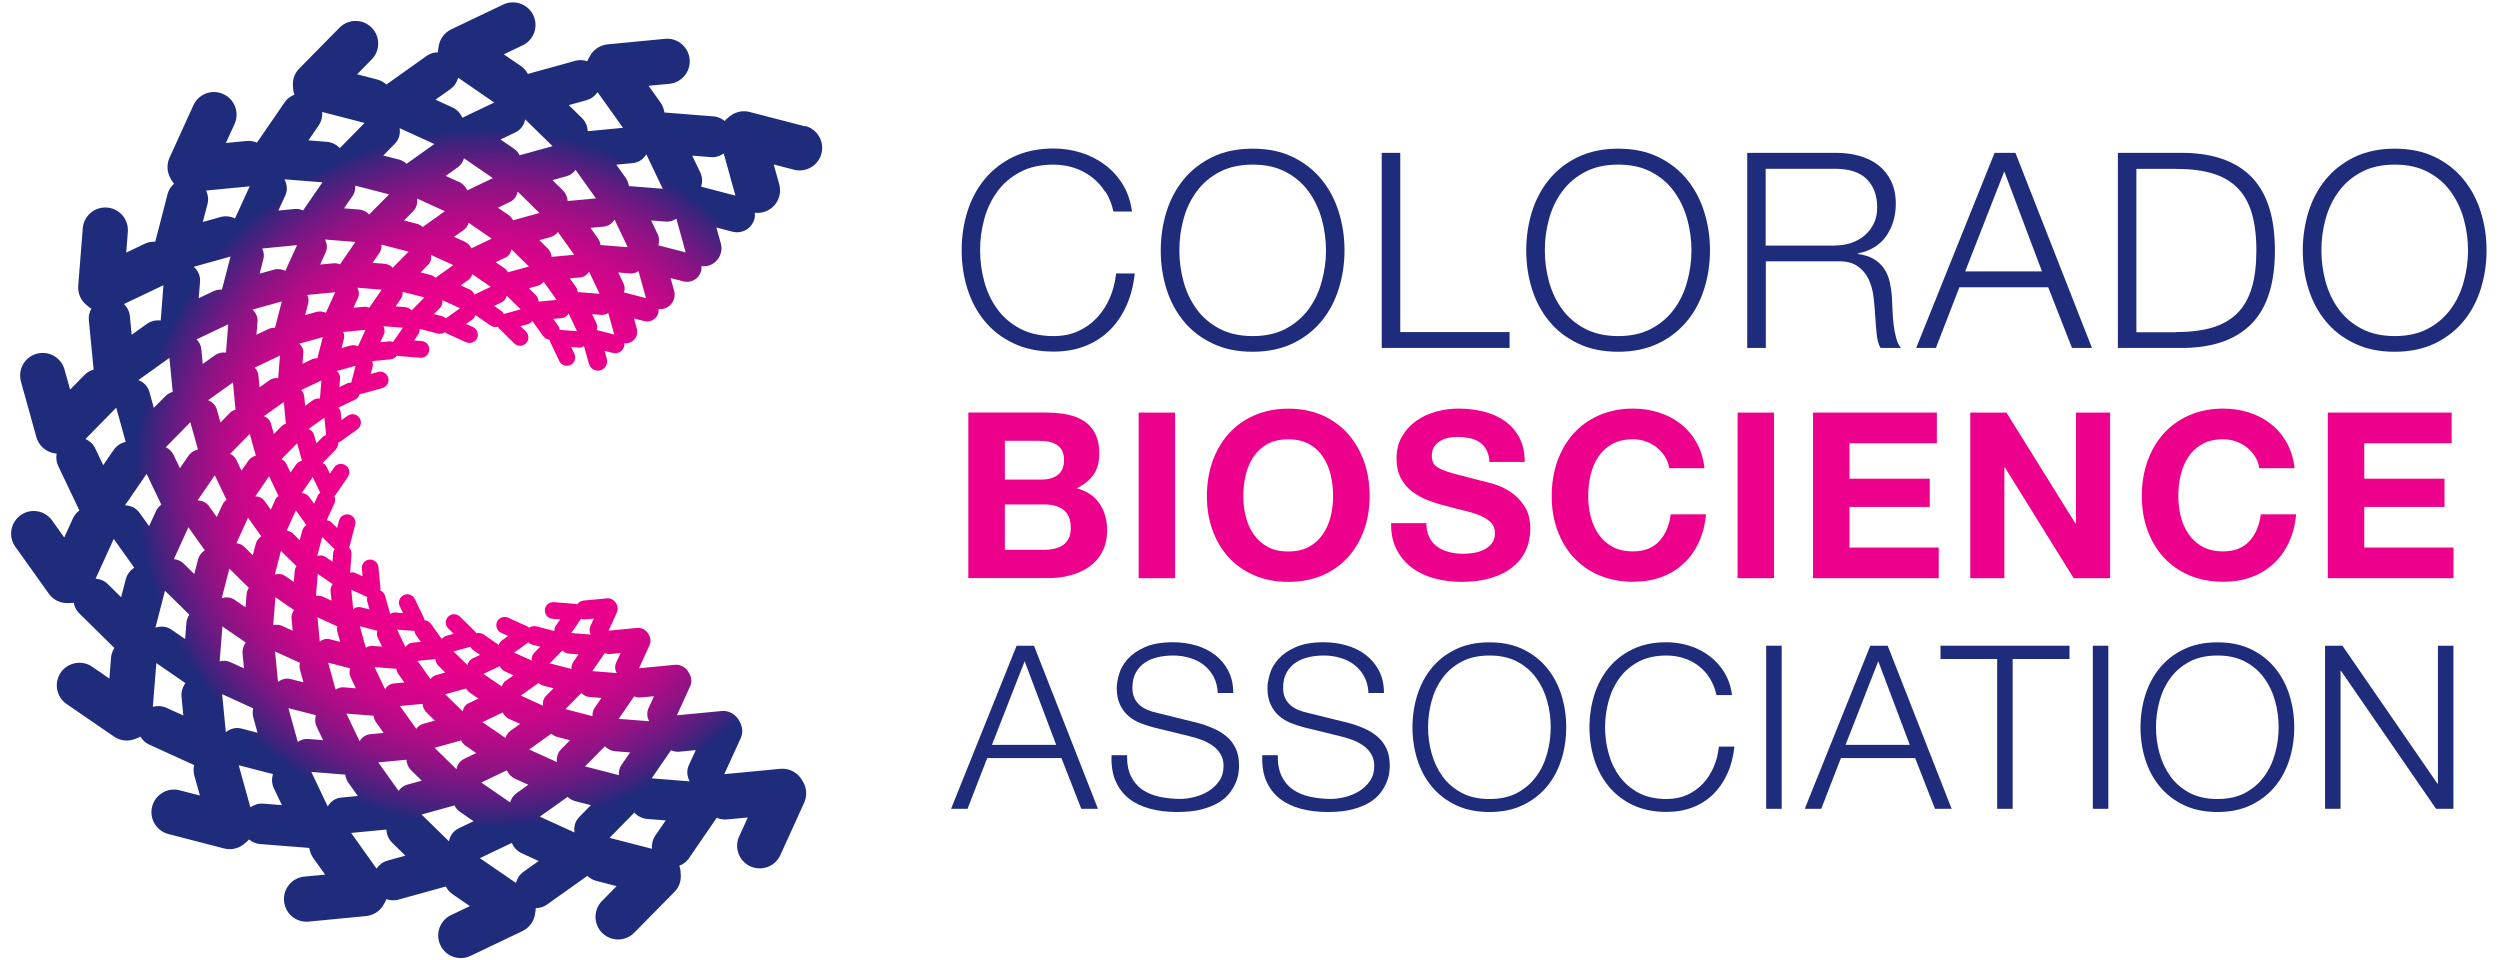 <?xml version="1.0" encoding="UTF-8"?>
<svg xmlns="http://www.w3.org/2000/svg" xmlns:xlink="http://www.w3.org/1999/xlink" id="Layer_1" data-name="Layer 1" viewBox="0 0 280.66 107.81">
  <defs>
    <style>
      .cls-1 {
        fill: url(#radial-gradient);
      }

      .cls-1, .cls-2, .cls-3 {
        stroke-width: 0px;
      }

      .cls-2 {
        fill: #1f2b7b;
      }

      .cls-3 {
        fill: #ec008c;
      }
    </style>
    <radialGradient id="radial-gradient" cx="54.48" cy="53.67" fx="54.48" fy="53.67" r="39.28" gradientUnits="userSpaceOnUse">
      <stop offset=".45" stop-color="#ec008c"></stop>
      <stop offset=".54" stop-color="#e8008b"></stop>
      <stop offset=".61" stop-color="#dd038a"></stop>
      <stop offset=".69" stop-color="#cb0689"></stop>
      <stop offset=".76" stop-color="#b10c87"></stop>
      <stop offset=".83" stop-color="#901384"></stop>
      <stop offset=".9" stop-color="#681b81"></stop>
      <stop offset=".97" stop-color="#39257d"></stop>
      <stop offset="1" stop-color="#1f2b7b"></stop>
    </radialGradient>
  </defs>
  <g>
    <path class="cls-2" d="M124.07,21.53c-.42-.66-.93-1.22-1.53-1.67s-1.27-.8-1.99-1.03c-.73-.23-1.49-.35-2.28-.35-1.45,0-2.7.28-3.74.83-1.04.55-1.9,1.28-2.56,2.19-.67.91-1.16,1.94-1.47,3.08-.32,1.15-.47,2.32-.47,3.53s.16,2.36.47,3.51c.32,1.16.81,2.19,1.47,3.09.66.91,1.52,1.64,2.56,2.19s2.29.83,3.74.83c1.02,0,1.94-.18,2.76-.55.82-.37,1.52-.87,2.12-1.51.59-.63,1.07-1.37,1.44-2.22.37-.85.6-1.77.71-2.75h2.09c-.14,1.35-.46,2.57-.95,3.65-.49,1.08-1.12,2-1.9,2.76-.78.76-1.69,1.34-2.75,1.75-1.05.41-2.22.61-3.51.61-1.72,0-3.23-.31-4.52-.94-1.3-.62-2.38-1.45-3.23-2.5-.86-1.04-1.5-2.25-1.93-3.62-.43-1.37-.64-2.81-.64-4.32s.21-2.96.64-4.33c.43-1.37,1.07-2.58,1.93-3.63.86-1.05,1.94-1.89,3.23-2.52,1.3-.62,2.81-.94,4.52-.94,1.04,0,2.06.15,3.05.46.99.3,1.89.76,2.7,1.36.81.6,1.48,1.34,2.02,2.22.54.88.88,1.9,1.03,3.04h-2.08c-.18-.84-.49-1.59-.9-2.25Z"></path>
    <path class="cls-2" d="M130.95,23.78c.43-1.37,1.07-2.58,1.93-3.63.86-1.05,1.94-1.89,3.23-2.52s2.81-.94,4.52-.94,3.22.31,4.51.94,2.36,1.46,3.22,2.52c.86,1.05,1.5,2.26,1.93,3.63.43,1.37.65,2.81.65,4.33s-.22,2.95-.65,4.32c-.43,1.37-1.07,2.58-1.93,3.62-.86,1.04-1.93,1.88-3.22,2.5-1.29.62-2.79.94-4.51.94s-3.23-.31-4.52-.94c-1.3-.62-2.38-1.45-3.23-2.5-.86-1.04-1.5-2.25-1.93-3.62-.43-1.37-.64-2.81-.64-4.32s.22-2.96.64-4.33ZM132.87,31.62c.32,1.16.81,2.19,1.47,3.09.66.91,1.52,1.64,2.56,2.19,1.04.55,2.29.83,3.74.83s2.69-.28,3.72-.83c1.03-.55,1.88-1.28,2.55-2.19.67-.91,1.16-1.94,1.47-3.09.32-1.16.48-2.33.48-3.51s-.16-2.38-.48-3.53c-.32-1.14-.81-2.17-1.47-3.08-.66-.91-1.51-1.64-2.55-2.19-1.03-.55-2.27-.83-3.72-.83s-2.7.28-3.74.83c-1.04.55-1.9,1.28-2.56,2.19-.67.91-1.16,1.94-1.47,3.08-.32,1.15-.47,2.32-.47,3.53s.16,2.36.47,3.51Z"></path>
    <path class="cls-2" d="M157.2,17.16v20.12h12.27v1.78h-14.35v-21.9h2.09Z"></path>
    <path class="cls-2" d="M171.98,23.78c.43-1.37,1.07-2.58,1.93-3.63.86-1.05,1.94-1.89,3.23-2.52,1.3-.62,2.81-.94,4.52-.94s3.22.31,4.51.94,2.36,1.46,3.22,2.52c.86,1.05,1.5,2.26,1.93,3.63.43,1.37.65,2.81.65,4.33s-.22,2.95-.65,4.32c-.43,1.37-1.07,2.58-1.93,3.62-.86,1.04-1.93,1.88-3.22,2.5-1.29.62-2.79.94-4.51.94s-3.23-.31-4.52-.94c-1.3-.62-2.38-1.45-3.23-2.5-.86-1.04-1.5-2.25-1.93-3.62-.43-1.37-.64-2.81-.64-4.32s.22-2.96.64-4.33ZM173.9,31.62c.32,1.16.81,2.19,1.47,3.09.66.91,1.52,1.64,2.56,2.19,1.04.55,2.29.83,3.74.83s2.69-.28,3.72-.83c1.03-.55,1.88-1.28,2.55-2.19.67-.91,1.16-1.94,1.47-3.09.32-1.16.48-2.33.48-3.51s-.16-2.38-.48-3.53c-.32-1.14-.81-2.17-1.47-3.08-.66-.91-1.51-1.64-2.55-2.19-1.03-.55-2.27-.83-3.72-.83s-2.7.28-3.74.83c-1.04.55-1.9,1.28-2.56,2.19-.67.91-1.16,1.94-1.47,3.08-.32,1.15-.47,2.32-.47,3.53s.16,2.36.47,3.51Z"></path>
    <path class="cls-2" d="M206.17,17.16c.9,0,1.75.11,2.56.34.81.22,1.51.56,2.12,1.03.6.46,1.08,1.05,1.44,1.78.36.72.54,1.58.54,2.56,0,1.39-.36,2.6-1.07,3.62-.71,1.02-1.78,1.68-3.19,1.96v.06c.72.1,1.31.29,1.78.57.47.27.85.63,1.15,1.06.3.43.51.92.64,1.49.13.56.22,1.17.26,1.82.02.37.04.82.06,1.35.02.53.06,1.07.12,1.61.06.54.16,1.05.29,1.53.13.48.31.86.54,1.12h-2.3c-.12-.21-.22-.46-.29-.75-.07-.3-.12-.6-.15-.92-.03-.32-.06-.63-.08-.94-.02-.3-.04-.57-.06-.8-.04-.77-.11-1.55-.2-2.31-.09-.77-.29-1.45-.58-2.05-.3-.6-.73-1.09-1.29-1.46s-1.33-.53-2.31-.49h-7.91v9.72h-2.09v-21.9h10.03ZM206.02,27.56c.64,0,1.24-.1,1.81-.29.57-.2,1.07-.47,1.5-.84.43-.37.77-.81,1.03-1.33.25-.52.38-1.12.38-1.8,0-1.35-.39-2.41-1.17-3.19s-1.96-1.16-3.56-1.16h-7.79v8.62h7.79Z"></path>
    <path class="cls-2" d="M226.26,17.16l8.59,21.9h-2.24l-2.67-6.81h-9.97l-2.64,6.81h-2.21l8.8-21.9h2.33ZM229.24,30.47l-4.23-11.23-4.39,11.23h8.62Z"></path>
    <path class="cls-2" d="M245.33,17.16c3.33.08,5.84,1.02,7.53,2.81,1.69,1.79,2.53,4.5,2.53,8.14s-.84,6.35-2.53,8.14c-1.69,1.79-4.2,2.73-7.53,2.81h-7.57v-21.9h7.57ZM244.29,37.28c1.57,0,2.93-.17,4.06-.5,1.14-.34,2.07-.88,2.81-1.61.74-.74,1.28-1.69,1.63-2.85.35-1.17.52-2.57.52-4.2s-.18-3.04-.52-4.2c-.35-1.17-.89-2.12-1.63-2.85-.74-.74-1.67-1.27-2.81-1.61-1.13-.34-2.49-.5-4.06-.5h-4.45v18.34h4.45Z"></path>
    <path class="cls-2" d="M259.16,23.78c.43-1.37,1.07-2.58,1.93-3.63.86-1.05,1.94-1.89,3.23-2.52,1.3-.62,2.81-.94,4.52-.94s3.22.31,4.51.94c1.29.62,2.36,1.46,3.22,2.52.86,1.05,1.5,2.26,1.93,3.63.43,1.37.65,2.81.65,4.33s-.22,2.95-.65,4.32c-.43,1.37-1.07,2.58-1.93,3.62-.86,1.04-1.93,1.88-3.22,2.5-1.29.62-2.79.94-4.51.94s-3.23-.31-4.52-.94c-1.3-.62-2.38-1.45-3.23-2.5-.86-1.04-1.5-2.25-1.93-3.62-.43-1.37-.64-2.81-.64-4.32s.22-2.96.64-4.33ZM261.08,31.62c.32,1.16.81,2.19,1.47,3.09.66.91,1.52,1.64,2.56,2.19,1.04.55,2.29.83,3.74.83s2.69-.28,3.72-.83c1.03-.55,1.88-1.28,2.55-2.19.67-.91,1.16-1.94,1.47-3.09.32-1.16.48-2.33.48-3.51s-.16-2.38-.48-3.53c-.32-1.14-.81-2.17-1.47-3.08-.66-.91-1.51-1.64-2.55-2.19-1.03-.55-2.27-.83-3.72-.83s-2.7.28-3.74.83c-1.04.55-1.9,1.28-2.56,2.19-.67.91-1.16,1.94-1.47,3.08-.32,1.15-.47,2.32-.47,3.53s.16,2.36.47,3.51Z"></path>
    <path class="cls-3" d="M117.47,46.32c.89,0,1.69.08,2.42.23.73.16,1.35.41,1.88.77.52.36.92.83,1.21,1.42.29.59.43,1.32.43,2.19,0,.94-.21,1.72-.64,2.34-.42.62-1.05,1.14-1.89,1.54,1.15.33,2,.9,2.56,1.73.56.82.85,1.82.85,2.98,0,.94-.18,1.75-.55,2.43-.36.69-.86,1.25-1.47,1.68-.62.43-1.32.75-2.11.96-.79.21-1.6.31-2.44.31h-9.01v-18.59h8.75ZM116.95,53.84c.73,0,1.33-.17,1.8-.52.47-.35.7-.91.7-1.69,0-.43-.08-.79-.23-1.07-.16-.28-.36-.49-.62-.65-.26-.16-.56-.27-.9-.33-.34-.06-.69-.09-1.06-.09h-3.83v4.35h4.14ZM117.19,61.73c.4,0,.78-.04,1.15-.12.36-.08.69-.21.96-.39.28-.18.5-.43.66-.74.17-.31.25-.71.25-1.2,0-.95-.27-1.63-.81-2.04-.54-.41-1.25-.61-2.14-.61h-4.45v5.1h4.37Z"></path>
    <path class="cls-3" d="M131.92,46.32v18.59h-4.09v-18.59h4.09Z"></path>
    <path class="cls-3" d="M136.11,51.83c.42-1.19,1.02-2.23,1.8-3.11.78-.88,1.74-1.58,2.88-2.08,1.14-.5,2.42-.76,3.84-.76s2.72.25,3.85.76c1.13.5,2.08,1.2,2.86,2.08.78.89,1.38,1.92,1.8,3.11.42,1.19.62,2.48.62,3.86s-.21,2.62-.62,3.79c-.42,1.17-1.02,2.19-1.8,3.06-.78.87-1.73,1.55-2.86,2.04-1.13.49-2.41.74-3.85.74s-2.7-.25-3.84-.74c-1.14-.49-2.1-1.18-2.88-2.04-.78-.86-1.38-1.88-1.8-3.06-.42-1.17-.62-2.43-.62-3.79s.21-2.68.62-3.86ZM139.85,57.97c.18.74.47,1.4.87,1.99.4.59.92,1.06,1.56,1.42.64.36,1.42.53,2.34.53s1.7-.18,2.34-.53c.64-.35,1.16-.83,1.56-1.42.4-.59.69-1.25.87-1.99.18-.74.27-1.5.27-2.28s-.09-1.61-.27-2.37c-.18-.76-.47-1.45-.87-2.04-.4-.6-.92-1.08-1.56-1.43-.64-.36-1.42-.53-2.34-.53s-1.7.18-2.34.53c-.64.36-1.16.83-1.56,1.43s-.69,1.28-.87,2.04c-.18.76-.27,1.55-.27,2.37s.09,1.54.27,2.28Z"></path>
    <path class="cls-3" d="M160.45,60.32c.23.44.52.78.9,1.05.37.27.81.47,1.31.6.5.13,1.02.2,1.56.2.36,0,.76-.03,1.17-.09.42-.06.81-.18,1.17-.35.36-.17.67-.41.91-.72.24-.3.36-.69.36-1.16,0-.5-.16-.91-.48-1.22-.32-.31-.74-.57-1.26-.78-.52-.21-1.11-.39-1.77-.54-.66-.16-1.33-.33-2-.52-.7-.17-1.37-.38-2.03-.64-.66-.25-1.25-.58-1.77-.98-.52-.4-.94-.9-1.26-1.5-.32-.6-.48-1.33-.48-2.18,0-.96.2-1.78.61-2.48.41-.7.94-1.29,1.6-1.76.66-.47,1.41-.82,2.24-1.04.83-.23,1.67-.34,2.5-.34.97,0,1.9.11,2.8.33.89.21,1.69.57,2.38,1.05.69.49,1.24,1.1,1.65,1.86.41.76.61,1.67.61,2.75h-3.96c-.03-.56-.15-1.02-.35-1.38-.2-.37-.46-.65-.79-.86-.33-.21-.71-.36-1.13-.44-.42-.09-.89-.13-1.39-.13-.33,0-.66.04-.99.11-.33.07-.63.19-.9.36-.27.17-.49.39-.66.65-.17.26-.26.59-.26.99,0,.36.07.66.21.89.14.23.41.43.82.62.41.19.97.38,1.69.57.72.19,1.66.44,2.83.73.35.07.83.2,1.44.38.62.18,1.23.47,1.84.87s1.13.93,1.57,1.6c.44.67.66,1.52.66,2.56,0,.85-.17,1.64-.49,2.37-.33.73-.82,1.36-1.47,1.89-.65.53-1.46.94-2.42,1.24-.96.29-2.08.44-3.34.44-1.02,0-2.02-.12-2.98-.37-.96-.25-1.81-.65-2.55-1.19-.74-.54-1.32-1.22-1.76-2.06-.43-.83-.64-1.82-.62-2.97h3.96c0,.62.11,1.15.34,1.59Z"></path>
    <path class="cls-3" d="M186.93,51.28c-.24-.39-.55-.73-.91-1.03-.36-.29-.78-.52-1.24-.69-.46-.16-.94-.25-1.44-.25-.92,0-1.7.18-2.34.53-.64.36-1.16.83-1.56,1.43s-.69,1.28-.87,2.04c-.18.76-.27,1.55-.27,2.37s.09,1.54.27,2.28c.18.74.47,1.4.87,1.99.4.59.92,1.06,1.56,1.42.64.36,1.42.53,2.34.53,1.25,0,2.22-.38,2.93-1.14.7-.76,1.13-1.77,1.29-3.02h3.96c-.1,1.16-.37,2.21-.81,3.15-.43.94-1.01,1.74-1.72,2.39-.71.66-1.55,1.17-2.5,1.51-.95.35-2,.52-3.15.52-1.42,0-2.7-.25-3.84-.74-1.14-.49-2.1-1.18-2.88-2.04-.78-.86-1.38-1.88-1.8-3.06-.42-1.17-.62-2.43-.62-3.79s.21-2.68.62-3.86c.42-1.19,1.02-2.23,1.8-3.11.78-.88,1.74-1.58,2.88-2.08,1.14-.5,2.42-.76,3.84-.76,1.02,0,1.99.15,2.9.44.91.29,1.73.72,2.45,1.29.72.56,1.31,1.26,1.78,2.1.47.83.76,1.79.88,2.86h-3.96c-.07-.47-.23-.9-.47-1.29Z"></path>
    <path class="cls-3" d="M199.16,46.32v18.59h-4.09v-18.59h4.09Z"></path>
    <path class="cls-3" d="M217.44,46.32v3.44h-9.81v3.98h9.01v3.17h-9.01v4.56h10.02v3.44h-14.11v-18.59h13.9Z"></path>
    <path class="cls-3" d="M225.25,46.32l7.76,12.47h.05v-12.47h3.83v18.59h-4.09l-7.73-12.45h-.05v12.45h-3.83v-18.59h4.06Z"></path>
    <path class="cls-3" d="M253.18,51.28c-.24-.39-.55-.73-.91-1.03-.36-.29-.78-.52-1.24-.69-.46-.16-.94-.25-1.44-.25-.92,0-1.7.18-2.34.53-.64.36-1.16.83-1.56,1.43s-.69,1.28-.87,2.04c-.18.76-.27,1.55-.27,2.37s.09,1.54.27,2.28c.18.74.47,1.4.87,1.99.4.59.92,1.06,1.56,1.42.64.36,1.42.53,2.34.53,1.25,0,2.22-.38,2.93-1.14.7-.76,1.13-1.77,1.29-3.02h3.96c-.1,1.16-.37,2.21-.81,3.15s-1.01,1.74-1.72,2.39c-.71.66-1.55,1.17-2.5,1.51-.95.35-2,.52-3.15.52-1.42,0-2.7-.25-3.84-.74-1.14-.49-2.1-1.18-2.88-2.04-.78-.86-1.38-1.88-1.8-3.06-.42-1.17-.62-2.43-.62-3.79s.21-2.68.62-3.86c.42-1.19,1.02-2.23,1.8-3.11.78-.88,1.74-1.58,2.88-2.08,1.14-.5,2.42-.76,3.84-.76,1.02,0,1.99.15,2.9.44s1.73.72,2.45,1.29c.72.56,1.31,1.26,1.78,2.1.47.83.76,1.79.88,2.86h-3.96c-.07-.47-.23-.9-.47-1.29Z"></path>
    <path class="cls-3" d="M275.23,46.32v3.44h-9.81v3.98h9.01v3.17h-9.01v4.56h10.02v3.44h-14.11v-18.59h13.9Z"></path>
    <path class="cls-2" d="M116.08,72.49l7.18,18.31h-1.87l-2.23-5.7h-8.33l-2.21,5.7h-1.85l7.36-18.31h1.95ZM118.57,83.62l-3.54-9.39-3.67,9.39h7.21Z"></path>
    <path class="cls-2" d="M126.96,87.13c.31.63.73,1.14,1.27,1.51s1.18.64,1.91.8c.74.16,1.52.25,2.36.25.48,0,1-.07,1.57-.21.56-.14,1.09-.35,1.58-.65.49-.3.89-.68,1.22-1.15.33-.47.49-1.04.49-1.71,0-.51-.12-.96-.35-1.33-.23-.38-.53-.69-.9-.95-.37-.25-.77-.47-1.22-.63-.44-.16-.88-.3-1.31-.4l-4.08-1c-.53-.14-1.05-.31-1.55-.51-.5-.21-.95-.48-1.32-.82-.38-.34-.68-.76-.91-1.26s-.35-1.1-.35-1.82c0-.44.09-.97.26-1.56.17-.6.49-1.16.96-1.69.47-.53,1.11-.98,1.94-1.35.82-.36,1.87-.55,3.15-.55.91,0,1.77.12,2.59.36.82.24,1.54.6,2.16,1.08s1.11,1.07,1.47,1.78c.37.71.55,1.53.55,2.48h-1.74c-.03-.7-.19-1.31-.47-1.84-.28-.52-.65-.96-1.1-1.31-.45-.35-.97-.62-1.57-.79-.59-.18-1.21-.27-1.86-.27-.6,0-1.18.06-1.73.19-.56.13-1.04.33-1.46.62-.42.28-.76.65-1.01,1.12-.26.46-.38,1.03-.38,1.72,0,.43.07.8.22,1.12.14.31.35.58.6.8.26.23.55.4.89.54s.69.25,1.06.33l4.46,1.1c.65.17,1.26.38,1.83.63.57.25,1.08.55,1.51.92.44.37.78.82,1.03,1.35.25.53.37,1.17.37,1.92,0,.2-.02.48-.06.82-.04.34-.15.7-.31,1.09-.16.39-.39.77-.69,1.17-.3.39-.71.75-1.23,1.07-.52.31-1.17.57-1.94.77-.77.2-1.69.29-2.77.29s-2.08-.13-3-.37c-.92-.25-1.71-.63-2.36-1.14-.65-.51-1.15-1.17-1.5-1.97-.35-.8-.5-1.77-.45-2.9h1.74c-.02.94.13,1.73.44,2.36Z"></path>
    <path class="cls-2" d="M143.88,87.13c.31.63.73,1.14,1.27,1.51s1.18.64,1.91.8c.74.16,1.52.25,2.36.25.48,0,1-.07,1.57-.21.56-.14,1.09-.35,1.58-.65.49-.3.89-.68,1.22-1.15.33-.47.49-1.04.49-1.71,0-.51-.12-.96-.35-1.33-.23-.38-.53-.69-.9-.95-.37-.25-.77-.47-1.22-.63-.44-.16-.88-.3-1.31-.4l-4.08-1c-.53-.14-1.05-.31-1.55-.51-.5-.21-.95-.48-1.32-.82-.38-.34-.68-.76-.91-1.26s-.35-1.1-.35-1.82c0-.44.09-.97.26-1.56.17-.6.49-1.16.96-1.69s1.11-.98,1.94-1.35c.82-.36,1.87-.55,3.15-.55.91,0,1.77.12,2.59.36.82.24,1.54.6,2.16,1.08.62.48,1.11,1.07,1.47,1.78.37.71.55,1.53.55,2.48h-1.74c-.03-.7-.19-1.31-.47-1.84-.28-.52-.65-.96-1.1-1.31-.45-.35-.97-.62-1.57-.79-.59-.18-1.21-.27-1.86-.27-.6,0-1.18.06-1.73.19s-1.04.33-1.46.62-.76.65-1.01,1.12c-.26.46-.38,1.03-.38,1.72,0,.43.07.8.22,1.12.14.31.35.58.6.8.26.23.55.4.89.54s.69.25,1.06.33l4.46,1.1c.65.17,1.26.38,1.83.63.57.25,1.08.55,1.51.92.44.37.78.82,1.03,1.35.25.53.37,1.17.37,1.92,0,.2-.02.48-.06.82-.04.34-.15.7-.31,1.09-.16.39-.39.77-.69,1.17-.3.39-.71.75-1.23,1.07-.52.31-1.17.57-1.94.77-.77.2-1.69.29-2.77.29s-2.08-.13-3-.37c-.92-.25-1.71-.63-2.36-1.14-.65-.51-1.15-1.17-1.5-1.97-.35-.8-.5-1.77-.45-2.9h1.74c-.02.94.13,1.73.44,2.36Z"></path>
    <path class="cls-2" d="M159.11,78.03c.36-1.14.9-2.16,1.62-3.04.72-.88,1.62-1.58,2.7-2.1,1.09-.52,2.35-.78,3.78-.78s2.69.26,3.77.78,1.97,1.22,2.69,2.1c.72.88,1.26,1.89,1.62,3.04.36,1.14.54,2.35.54,3.62s-.18,2.47-.54,3.61c-.36,1.15-.9,2.16-1.62,3.03-.72.87-1.62,1.57-2.69,2.09-1.08.52-2.33.78-3.77.78s-2.7-.26-3.78-.78c-1.09-.52-1.99-1.22-2.7-2.09-.72-.87-1.26-1.88-1.62-3.03-.36-1.14-.54-2.35-.54-3.61s.18-2.47.54-3.62ZM160.72,84.58c.27.97.68,1.83,1.23,2.59.55.76,1.27,1.37,2.14,1.84.87.46,1.91.69,3.13.69s2.25-.23,3.11-.69c.86-.46,1.57-1.07,2.13-1.84.56-.76.97-1.62,1.23-2.59.27-.97.4-1.95.4-2.94s-.13-1.99-.4-2.95c-.26-.96-.67-1.81-1.23-2.58-.55-.76-1.26-1.37-2.13-1.83-.86-.46-1.9-.69-3.11-.69s-2.26.23-3.13.69c-.87.46-1.59,1.07-2.14,1.83-.56.76-.97,1.62-1.23,2.58-.26.96-.4,1.94-.4,2.95s.13,1.97.4,2.94Z"></path>
    <path class="cls-2" d="M191.95,76.14c-.35-.55-.78-1.02-1.28-1.4-.5-.38-1.06-.67-1.67-.86-.61-.19-1.24-.29-1.91-.29-1.21,0-2.26.23-3.13.69s-1.59,1.07-2.14,1.83c-.56.76-.97,1.62-1.23,2.58-.26.96-.4,1.94-.4,2.95s.13,1.97.4,2.94c.26.97.67,1.83,1.23,2.59.55.76,1.27,1.37,2.14,1.84.87.46,1.91.69,3.13.69.86,0,1.62-.15,2.31-.46.68-.31,1.27-.73,1.77-1.26.5-.53.9-1.15,1.21-1.86.31-.71.5-1.48.59-2.3h1.74c-.12,1.13-.38,2.15-.8,3.05-.41.91-.94,1.67-1.59,2.31-.65.63-1.41,1.12-2.3,1.46-.88.34-1.86.51-2.94.51-1.44,0-2.7-.26-3.78-.78-1.09-.52-1.99-1.22-2.7-2.09-.72-.87-1.26-1.88-1.62-3.03-.36-1.14-.54-2.35-.54-3.61s.18-2.47.54-3.62c.36-1.14.9-2.16,1.62-3.04.72-.88,1.62-1.58,2.7-2.1,1.09-.52,2.35-.78,3.78-.78.87,0,1.72.13,2.55.39.83.25,1.58.64,2.26,1.14.67.5,1.24,1.12,1.69,1.86.45.74.74,1.58.86,2.54h-1.74c-.15-.7-.41-1.33-.76-1.89Z"></path>
    <path class="cls-2" d="M200.02,72.49v18.31h-1.74v-18.31h1.74Z"></path>
    <path class="cls-2" d="M211.92,72.49l7.18,18.31h-1.87l-2.23-5.7h-8.33l-2.21,5.7h-1.85l7.36-18.31h1.95ZM214.4,83.62l-3.54-9.39-3.67,9.39h7.21Z"></path>
    <path class="cls-2" d="M232.33,72.49v1.49h-6.38v16.82h-1.74v-16.82h-6.36v-1.49h14.49Z"></path>
    <path class="cls-2" d="M236.69,72.49v18.31h-1.74v-18.31h1.74Z"></path>
    <path class="cls-2" d="M240.84,78.03c.36-1.14.9-2.16,1.62-3.04.72-.88,1.62-1.58,2.7-2.1,1.09-.52,2.35-.78,3.78-.78s2.69.26,3.77.78,1.97,1.22,2.69,2.1c.72.88,1.26,1.89,1.62,3.04.36,1.14.54,2.35.54,3.62s-.18,2.47-.54,3.61c-.36,1.15-.9,2.16-1.62,3.03-.72.87-1.62,1.57-2.69,2.09-1.08.52-2.33.78-3.77.78s-2.7-.26-3.78-.78c-1.09-.52-1.99-1.22-2.7-2.09-.72-.87-1.26-1.88-1.62-3.03-.36-1.14-.54-2.35-.54-3.61s.18-2.47.54-3.62ZM242.44,84.58c.27.97.68,1.83,1.23,2.59.55.76,1.27,1.37,2.14,1.84.87.46,1.91.69,3.13.69s2.25-.23,3.11-.69c.86-.46,1.57-1.07,2.13-1.84.56-.76.97-1.62,1.23-2.59.27-.97.4-1.95.4-2.94s-.13-1.99-.4-2.95c-.26-.96-.67-1.81-1.23-2.58-.55-.76-1.26-1.37-2.13-1.83-.86-.46-1.9-.69-3.11-.69s-2.26.23-3.13.69c-.87.46-1.59,1.07-2.14,1.83-.56.76-.97,1.62-1.23,2.58-.26.96-.4,1.94-.4,2.95s.13,1.97.4,2.94Z"></path>
    <path class="cls-2" d="M262.97,72.49l10.67,15.49h.05v-15.49h1.74v18.31h-1.95l-10.67-15.49h-.05v15.49h-1.74v-18.31h1.95Z"></path>
  </g>
  <path class="cls-1" d="M90.41,14.19l-6.26-1.62c-.87-.23-1.75.04-2.37.61-.16.12-.29.25-.42.4-.34-.26-.73-.47-1.2-.51l-5.57-.44c-.06-.39-.19-.77-.43-1.11l-1.35-1.89,2.33-.22c1.4-.13,2.42-1.38,2.28-2.77s-1.37-2.42-2.77-2.28l-6.44.62c-.9.09-1.64.63-2.02,1.38-.1.16-.19.34-.25.52-.41-.13-.85-.19-1.3-.07l-5.38,1.49c-.19-.35-.44-.66-.79-.89l-1.91-1.31,2.11-1.01c1.27-.6,1.8-2.12,1.2-3.38-.6-1.26-2.12-1.8-3.38-1.2l-5.84,2.79c-.81.39-1.32,1.16-1.42,1.99-.04.19-.06.38-.06.58-.43.02-.86.11-1.24.38l-4.55,3.24c-.29-.26-.64-.47-1.05-.57l-2.24-.58,1.64-1.67c.98-1,.97-2.61-.03-3.59-1-.98-2.61-.97-3.59.03l-4.54,4.61c-.57.58-.76,1.35-.67,2.09,0,.28.06.56.15.82-.4.16-.77.4-1.04.78l-3.16,4.6c-.36-.15-.76-.22-1.18-.18l-2.31.22.97-2.13c.58-1.27.02-2.78-1.26-3.36-1.27-.58-2.78-.02-3.36,1.26l-2.68,5.89c-.37.82-.27,1.73.19,2.44.09.17.2.33.32.48-.32.29-.59.64-.71,1.09l-1.4,5.41c-.39-.01-.79.05-1.17.23l-2.09,1,.18-2.33c.11-1.4-.93-2.62-2.33-2.73s-2.62.93-2.73,2.33l-.51,6.45c-.07.9.34,1.72,1.01,2.23.14.13.3.25.47.34-.2.38-.34.8-.29,1.26l.54,5.58c-.37.12-.73.3-1.02.6l-1.62,1.65-.63-2.26c-.37-1.35-1.77-2.14-3.12-1.77-1.35.37-2.14,1.77-1.77,3.12l1.73,6.24c.24.87.92,1.51,1.73,1.75.09.04.18.04.27.06.05,0,.1.02.16.03.04,0,.08.02.12.02-.07.44-.05.9.15,1.33l2.4,5.04c-.31.24-.57.55-.74.93l-.96,2.11-1.36-1.91c-.81-1.14-2.4-1.41-3.54-.59-1.14.81-1.41,2.4-.59,3.54l3.76,5.27c.52.74,1.37,1.1,2.21,1.05.19,0,.39,0,.58-.04.09.42.26.83.59,1.16l3.98,3.92c-.21.33-.35.71-.38,1.13l-.18,2.31-1.93-1.33c-1.15-.79-2.74-.5-3.53.65-.79,1.15-.5,2.74.65,3.53l5.33,3.66c.74.51,1.66.57,2.43.24.19-.06.36-.14.53-.24.23.37.53.69.95.88l5.08,2.32c-.08.38-.08.79.03,1.19l.62,2.23-2.27-.59c-1.36-.35-2.74.47-3.09,1.82-.35,1.36.47,2.74,1.82,3.09l6.26,1.62c.87.23,1.75-.04,2.37-.61.16-.12.29-.25.42-.4.34.26.73.47,1.2.51l5.57.44c.06.39.19.77.43,1.11l1.35,1.89-2.33.22c-1.4.13-2.42,1.37-2.28,2.77.13,1.4,1.37,2.42,2.77,2.28l6.44-.62c.9-.09,1.64-.63,2.02-1.38.11-.16.19-.34.25-.52.41.13.85.19,1.3.07l5.38-1.49c.19.35.44.66.79.89l1.91,1.31-2.11,1.01c-1.27.6-1.8,2.12-1.2,3.38.6,1.27,2.12,1.8,3.38,1.2l5.84-2.79c.81-.39,1.32-1.16,1.42-1.99.04-.19.06-.38.06-.58.43-.02.86-.11,1.24-.38l4.55-3.24c.29.26.64.47,1.05.57l2.24.58-1.64,1.67c-.98,1-.97,2.61.03,3.59s2.61.97,3.59-.03l4.54-4.61c.57-.58.76-1.35.67-2.09,0-.28-.05-.56-.15-.82.4-.16.77-.4,1.04-.78l3.16-4.6c.36.15.76.22,1.18.18l2.31-.22-.97,2.13c-.58,1.27-.02,2.78,1.26,3.36,1.27.58,2.78.02,3.36-1.26l2.68-5.89c.37-.82.27-1.73-.19-2.44-.46-.89-1.43-1.46-2.49-1.36l-6.29.6,1.85-4.05c.28-.62.19-1.29-.12-1.84-.06-.13-.13-.24-.21-.35-.01-.01-.02-.03-.03-.04-.41-.54-1.06-.88-1.78-.81l-5.03.48,1.48-3.24c.23-.5.16-1.03-.1-1.47-.05-.1-.11-.19-.17-.28,0,0-.02-.02-.02-.03-.33-.43-.85-.7-1.42-.65l-4.02.39,1.18-2.59c.18-.4.12-.83-.08-1.18-.04-.08-.08-.15-.14-.22,0,0-.01-.02-.02-.02-.26-.34-.68-.56-1.14-.52l-3.22.31.94-2.07c.14-.32.1-.66-.06-.94-.03-.07-.07-.12-.11-.18,0,0,0-.01-.02-.02-.21-.28-.54-.45-.91-.42l-2.64.25c-.31.03-.56.2-.73.43-.07-.03-.15-.06-.23-.06l-2.38-.19c-.52-.04-.97.34-1.01.86s.34.97.86,1.01l.85.07-.49.71c-.12.18-.16.39-.15.59l-2.01-.52c-.3-.08-.59,0-.83.15-.06-.05-.12-.1-.19-.14l-2.17-.99c-.47-.21-1.03,0-1.24.46-.21.47,0,1.03.46,1.24l.78.36-.7.5c-.18.13-.29.31-.34.51l-1.71-1.18c-.25-.17-.56-.21-.83-.14-.04-.07-.07-.14-.13-.2l-1.7-1.67c-.37-.36-.96-.36-1.32.01-.36.37-.36.96.01,1.32l.61.6-.83.23c-.21.06-.38.2-.5.36l-1.21-1.69c-.18-.25-.45-.39-.73-.42-.01-.08-.02-.16-.06-.23l-1.03-2.15c-.22-.47-.78-.67-1.25-.44s-.67.78-.44,1.25l.37.77-.86-.07c-.22-.02-.42.05-.59.17l-.56-2c-.08-.3-.29-.52-.55-.65.01-.08.03-.15.02-.24l-.23-2.38c-.05-.51-.51-.89-1.02-.84-.51.05-.89.51-.84,1.02l.08.85-.79-.36c-.2-.09-.41-.09-.61-.04l.16-2.07c.02-.31-.1-.59-.29-.79.04-.07.08-.13.1-.21l.6-2.31c.13-.5-.17-1.01-.67-1.14-.5-.13-1.01.17-1.14.67l-.21.83-.62-.61c-.16-.16-.36-.23-.56-.25l.86-1.89c.13-.28.11-.58,0-.85.06-.05.12-.1.17-.16l1.35-1.97c.29-.43.19-1.01-.24-1.3-.43-.29-1.01-.19-1.3.24l-.48.7-.37-.78c-.1-.2-.26-.34-.44-.43l1.45-1.48c.22-.22.3-.51.29-.8.07-.03.15-.05.22-.1l1.94-1.39c.42-.3.52-.89.22-1.31-.3-.42-.89-.52-1.31-.22l-.7.5-.08-.86c-.02-.22-.13-.4-.27-.55l1.87-.89c.28-.13.46-.38.54-.65.08,0,.16,0,.24-.02l2.3-.64c.5-.14.79-.65.65-1.15-.14-.5-.65-.79-1.15-.65l-.82.23.22-.84c.06-.21.02-.42-.06-.61l2.07-.2c.31-.03.56-.2.73-.43.07.03.15.06.23.06l2.38.19c.52.04.97-.34,1.01-.86s-.34-.97-.86-1.01l-.85-.07.49-.71c.13-.18.16-.39.15-.59l2.01.52c.3.08.59,0,.83-.15.06.05.12.1.19.14l2.17.99c.47.21,1.03,0,1.24-.46.21-.47,0-1.03-.46-1.24l-.78-.35.7-.5c.18-.13.29-.31.34-.51l1.71,1.18c.25.17.56.21.83.14.04.07.07.14.13.2l1.7,1.67c.37.36.96.36,1.32-.01.36-.37.36-.96-.01-1.32l-.61-.6.83-.23c.21-.06.38-.19.5-.36l1.21,1.69c.18.25.45.39.73.42.01.08.02.16.06.23l1.03,2.16c.22.47.78.67,1.25.44s.67-.78.44-1.25l-.37-.77.86.07c.22.02.42-.05.59-.17l.56,2c.15.55.73.88,1.28.72.55-.15.88-.73.72-1.28l-.25-.91.93.24c.56.14,1.12-.19,1.27-.75.03-.12.03-.23.02-.34.16.02.33.01.5-.04.69-.19,1.1-.91.9-1.6l-.32-1.14,1.16.3c.69.18,1.4-.24,1.58-.93.04-.14.03-.29.02-.43.2.02.41.01.62-.04.86-.24,1.37-1.14,1.13-2l-.4-1.43,1.45.37c.87.22,1.75-.3,1.98-1.17.05-.18.04-.36.03-.54.25.03.51.02.77-.05,1.08-.3,1.71-1.42,1.41-2.5l-.5-1.79,1.81.47c1.09.28,2.19-.37,2.47-1.46.06-.22.05-.45.04-.67.32.04.64.02.97-.07,1.35-.37,2.14-1.77,1.77-3.12l-.62-2.23,2.27.59c1.36.35,2.74-.46,3.09-1.82.35-1.36-.47-2.74-1.82-3.09ZM56.56,35.25c-.08-.14-.17-.27-.32-.37l-.78-.54.87-.41c.31-.15.49-.43.56-.74l1.56,1.54-1.89.52ZM52.8,72.61c.08.14.17.27.32.37l.78.54-.87.41c-.31.15-.49.43-.55.74l-1.57-1.54,1.89-.52ZM73.55,93.84c-.3.44-.4.96-.36,1.45l-4.76-1.23,2.78-2.83c.37.39.87.66,1.45.71l2.08.16-1.2,1.74ZM58.76,97.88c-.44.31-.7.76-.84,1.24l-4.05-2.78,3.58-1.71c.22.49.59.92,1.12,1.16l1.9.87-1.72,1.22ZM35.81,14.02c.3-.44.4-.96.36-1.45l4.76,1.23-2.78,2.83c-.37-.39-.87-.66-1.45-.71l-2.08-.16,1.2-1.74ZM50.6,9.97c.44-.31.7-.76.84-1.24l4.05,2.78-3.58,1.71c-.22-.49-.59-.92-1.12-1.16l-1.9-.87,1.72-1.22ZM60.47,33.86c-.02-.27-.12-.54-.34-.75l-.76-.75,1.04-.29c.26-.07.47-.24.62-.45l1.46,2.05-2.02.19ZM48.89,74c.02.28.12.55.34.75l.76.75-1.04.29c-.26.07-.47.24-.62.45l-1.46-2.05,2.02-.19ZM65.02,91.73c-.47.48-.62,1.12-.52,1.73l-3.9-1.78,3.12-2.22c.23.21.5.38.82.47l1.79.46-1.31,1.34ZM50.39,94.44l-3.06-3,3.69-1.02c.15.28.34.53.62.72l1.53,1.05-1.69.81c-.6.29-.96.84-1.08,1.45ZM44.34,16.12c.47-.48.62-1.12.52-1.73l3.9,1.78-3.12,2.22c-.23-.21-.5-.38-.82-.47l-1.79-.46,1.31-1.34ZM58.97,13.41l3.06,3-3.69,1.02c-.15-.28-.34-.53-.62-.72l-1.53-1.05,1.69-.81c.6-.29.96-.84,1.08-1.45ZM44.75,88.79l-2.28-3.2,3.16-.3c.03.43.19.85.52,1.18l1.19,1.17-1.63.45c-.42.12-.73.38-.97.7ZM36.48,26.89l3.42.27-1.73,2.52c-.23-.09-.48-.15-.75-.12l-1.48.14.62-1.36c.22-.49.16-1.01-.08-1.45ZM51.42,18.76c.35-.25.56-.61.67-.99l3.24,2.23-2.87,1.37c-.18-.39-.47-.74-.9-.93l-1.52-.69,1.37-.98ZM46.4,23.68c.37-.38.5-.9.42-1.39l3.12,1.42-2.49,1.78c-.19-.17-.4-.31-.66-.37l-1.43-.37,1.05-1.07ZM35.55,35.01l-1.29.36.34-1.31c.09-.33.03-.66-.1-.95l3.13-.3-1.05,2.31c-.31-.15-.67-.21-1.03-.11ZM51.75,83.12c.12.22.27.42.49.58l1.22.84-1.35.65c-.48.23-.77.67-.87,1.16l-2.45-2.4,2.95-.82ZM41.94,80.36c.04.25.11.49.27.71l.86,1.21-1.49.14c-.53.05-.96.37-1.21.79l-1.48-3.1,3.05.24ZM33.01,68.49c-.2.28-.32.62-.28.99l.13,1.33-1.23-.56c-.31-.14-.65-.14-.96-.07l.25-3.13,2.09,1.44ZM28.04,48.71l.68,2.45c-.33.08-.65.27-.85.58l-.76,1.1-.58-1.22c-.15-.31-.4-.53-.69-.67l2.2-2.24ZM27.86,58.14l1.47,2.07c-.28.19-.51.47-.61.83l-.34,1.29-.96-.95c-.25-.24-.56-.36-.88-.39l1.3-2.86ZM30.89,56.14l-.49,1.08-.7-.98c-.25-.35-.64-.51-1.04-.52l1.55-2.26,1.05,2.21c-.16.12-.3.27-.39.47ZM29.14,43.47l-.13-1.34c-.03-.34-.2-.63-.42-.86l2.84-1.35-.2,2.53c-.34-.04-.7.03-1,.25l-1.09.78ZM30.87,36.8c-.25,0-.5.02-.74.14l-1.34.64.12-1.49c.04-.53-.2-1-.57-1.33l3.3-.92-.77,2.96ZM26.15,42.93l.29,3.05c-.24.08-.47.19-.65.39l-1.04,1.06-.4-1.44c-.14-.52-.53-.88-.99-1.06l2.79-1.99ZM24.11,53.35l1.32,2.76c-.2.16-.37.34-.48.59l-.61,1.35-.87-1.22c-.31-.43-.8-.64-1.29-.65l1.94-2.83ZM24.89,67.16l.86-3.32,2.18,2.15c-.13.21-.23.45-.25.71l-.12,1.48-1.23-.85c-.44-.3-.97-.33-1.44-.17ZM31.21,76.55l-.33-3.41,2.79,1.27c-.05.25-.06.5,0,.76l.4,1.43-1.45-.37c-.52-.13-1.02.02-1.41.33ZM57.94,89.09c-.35.25-.56.61-.67.99l-3.24-2.23,2.87-1.37c.17.39.47.73.89.93l1.52.69-1.37.98ZM57.29,82.06c-.28.2-.45.49-.54.79l-2.59-1.78,2.29-1.09c.14.31.38.59.72.74l1.22.55-1.1.78ZM47.44,79.02c.02.34.16.68.42.94l.95.94-1.3.36c-.33.09-.59.3-.78.56l-1.83-2.56,2.53-.24ZM39.3,75.03c-.09.33-.09.69.07,1.03l.58,1.21-1.35-.11c-.34-.03-.66.09-.92.26l-.84-3.03,2.46.64ZM33.28,63.58c-.11.17-.19.36-.2.57l-.09,1.18-.99-.68c-.35-.24-.78-.26-1.15-.14l.69-2.66,1.75,1.72ZM30.74,48.72l-.32-1.16c-.11-.41-.42-.7-.79-.84l2.23-1.59.23,2.44c-.19.06-.37.16-.52.31l-.83.85ZM33.6,38.58l2.64-.73-.61,2.37c-.2,0-.4.02-.6.11l-1.07.51.09-1.2c.03-.43-.16-.8-.46-1.07ZM42.6,28.39c.19-.28.25-.61.23-.93l3.04.79-1.78,1.81c-.24-.25-.56-.42-.93-.45l-1.33-.1.76-1.11ZM52.07,25.8c.28-.2.45-.49.54-.79l2.59,1.78-2.29,1.09c-.14-.31-.38-.59-.72-.74l-1.22-.55,1.1-.78ZM57.61,24.74c-.12-.22-.27-.42-.49-.58l-1.22-.84,1.35-.65c.48-.23.77-.67.87-1.16l2.44,2.4-2.95.82ZM39.59,22c.24-.36.32-.76.29-1.16l3.8.98-2.23,2.26c-.3-.31-.7-.53-1.16-.56l-1.67-.13.96-1.39ZM32.04,30.41c-.39-.19-.83-.26-1.28-.14l-1.61.45.42-1.63c.11-.42.04-.83-.13-1.19l3.91-.38-1.32,2.89ZM25.62,36.41l-.25,3.17c-.43-.05-.87.04-1.25.31l-1.36.97-.16-1.68c-.04-.43-.25-.79-.53-1.08l3.55-1.69ZM21.37,47.4l.85,3.06c-.42.1-.81.34-1.07.72l-.95,1.38-.73-1.52c-.19-.39-.5-.66-.86-.83l2.75-2.8ZM21.15,59.19l1.84,2.59c-.36.24-.64.59-.76,1.04l-.42,1.62-1.2-1.18c-.31-.3-.7-.45-1.09-.49l1.63-3.58ZM24.66,74.25l.31-3.92,2.62,1.8c-.25.35-.4.78-.36,1.24l.16,1.66-1.54-.7c-.39-.18-.81-.18-1.2-.08ZM34.58,82.96c-.43-.03-.82.11-1.15.33l-1.05-3.79,3.08.79c-.12.41-.11.87.09,1.29l.72,1.51-1.68-.13ZM62.95,84.17c-.37.38-.5.9-.42,1.39l-3.12-1.42,2.49-1.78c.19.17.4.31.66.37l1.43.37-1.05,1.07ZM61.3,78.12c-.3.3-.4.72-.33,1.11l-2.5-1.14,1.99-1.42c.15.13.32.25.53.3l1.15.3-.84.85ZM52.63,78.93c-.39.18-.62.54-.69.93l-1.96-1.92,2.36-.65c.09.18.22.34.39.46l.98.67-1.08.52ZM44.49,75.07c.03.2.09.39.21.57l.69.97-1.19.12c-.43.04-.76.3-.97.64l-1.18-2.48,2.44.19ZM37.87,70.31c-.04.2-.05.4,0,.61l.32,1.14-1.16-.3c-.41-.11-.82.02-1.13.27l-.26-2.73,2.23,1.02ZM33.92,59.62l-.27,1.03-.77-.76c-.2-.19-.45-.28-.7-.31l1.04-2.29,1.18,1.65c-.23.15-.41.38-.48.67ZM33.22,52.17l-.61.88-.46-.97c-.12-.25-.32-.42-.55-.53l1.76-1.79.54,1.96c-.27.07-.52.22-.68.46ZM34.25,45.56l-.1-1.08c-.03-.27-.16-.5-.34-.69l2.27-1.08-.16,2.03c-.27-.03-.56.03-.8.2l-.87.62ZM40.12,32.3l2.73.22-1.39,2.02c-.19-.07-.39-.12-.6-.1l-1.18.11.5-1.09c.18-.39.13-.81-.07-1.16ZM48.06,29.73c.3-.3.4-.72.33-1.11l2.5,1.14-1.99,1.42c-.15-.13-.32-.24-.53-.3l-1.15-.3.84-.85ZM56.73,28.93c.39-.18.62-.54.69-.93l1.96,1.92-2.36.65c-.09-.18-.22-.34-.39-.46l-.98-.67,1.08-.52ZM61.92,28.84c-.02-.34-.16-.68-.42-.94l-.95-.94,1.3-.36c.33-.09.59-.3.78-.56l1.83,2.56-2.53.24ZM63.73,22.57c-.03-.43-.19-.85-.52-1.18l-1.19-1.17,1.63-.45c.42-.12.74-.38.97-.7l2.28,3.2-3.16.3ZM31.93,20.13l4.27.34-2.17,3.15c-.29-.12-.6-.19-.94-.16l-1.84.18.78-1.7c.28-.61.2-1.26-.1-1.81ZM24.91,32.51c-.31,0-.63.03-.93.17l-1.67.8.15-1.87c.05-.67-.25-1.26-.71-1.66l4.13-1.15-.96,3.7ZM19.02,40.18l.37,3.81c-.3.1-.58.24-.82.48l-1.3,1.32-.5-1.8c-.18-.64-.66-1.1-1.24-1.32l3.49-2.49ZM13.05,45.77l1.06,3.83c-.52.13-1.01.42-1.34.9l-1.18,1.72-.91-1.9c-.23-.49-.63-.82-1.08-1.04l3.44-3.5ZM16.46,53.2l1.65,3.45c-.25.19-.46.43-.6.73l-.77,1.69-1.09-1.52c-.39-.54-1-.8-1.62-.82l2.43-3.53ZM17.45,70.47l1.07-4.15,2.73,2.68c-.16.27-.29.56-.32.89l-.15,1.85-1.54-1.06c-.55-.38-1.21-.41-1.8-.21ZM25.35,82.2l-.41-4.27,3.48,1.59c-.06.31-.08.63,0,.95l.49,1.79-1.81-.47c-.65-.17-1.28.03-1.76.41ZM38.3,89.54c-.67.06-1.19.46-1.51.99l-1.84-3.87,3.81.3c.05.31.14.61.33.89l1.08,1.51-1.86.18ZM69.77,85.86c-.24.36-.32.76-.29,1.16l-3.8-.98,2.23-2.26c.3.31.7.53,1.16.56l1.67.13-.96,1.39ZM66.75,79.47c-.19.28-.25.61-.23.93l-3.04-.79,1.78-1.81c.24.25.56.42.93.45l1.33.1-.76,1.11ZM64.34,74.36c-.16.23-.2.49-.19.74l-2.43-.63,1.42-1.45c.19.2.45.34.74.36l1.07.08-.61.89ZM56.77,76.43c-.22.16-.36.39-.43.64l-2.07-1.42,1.84-.87c.11.25.3.47.57.59l.97.44-.88.63ZM46.53,70.84c.02.16.07.31.17.45l.55.77-.95.09c-.34.03-.61.24-.78.51l-.94-1.98,1.95.15ZM42.37,70.81c-.08.26-.07.56.06.82l.46.96-1.08-.08c-.27-.02-.52.07-.74.21l-.67-2.42,1.97.51ZM37.34,65.58c-.16.22-.26.5-.23.79l.1,1.06-.98-.45c-.25-.11-.52-.12-.76-.05l.2-2.51,1.67,1.15ZM35.65,55.7l-.39.86-.56-.78c-.2-.28-.51-.41-.83-.42l1.24-1.81.84,1.77c-.13.1-.24.22-.31.37ZM35.52,49.76l-.26-.92c-.09-.33-.34-.56-.63-.68l1.79-1.27.19,1.95c-.15.05-.3.12-.42.25l-.67.68ZM38.53,37.27l2.5-.24-.84,1.85c-.25-.12-.53-.17-.82-.09l-1.03.28.27-1.05c.07-.27.02-.53-.08-.76ZM45.02,33.5c.16-.23.2-.49.19-.74l2.44.63-1.43,1.45c-.19-.2-.45-.34-.74-.36l-1.07-.08.61-.89ZM52.59,31.42c.22-.16.36-.39.43-.64l2.07,1.42-1.83.87c-.11-.25-.3-.47-.57-.59l-.97-.44.88-.63ZM62.83,37.02c-.02-.16-.07-.32-.17-.45l-.55-.77.95-.09c.34-.03.61-.24.78-.51l.94,1.98-1.95-.15ZM64.87,32.79c-.03-.2-.09-.39-.21-.57l-.69-.97,1.19-.11c.43-.04.76-.3.97-.64l1.18,2.48-2.44-.19ZM67.42,27.5c-.04-.25-.11-.49-.27-.71l-.86-1.21,1.49-.14c.53-.05.96-.37,1.21-.79l1.48,3.1-3.05-.24ZM70.6,20.89c-.05-.31-.14-.61-.33-.89l-1.08-1.51,1.86-.18c.67-.06,1.19-.46,1.51-.99l1.84,3.87-3.81-.3ZM65.88,11.23c.52-.14.92-.48,1.21-.88l2.85,4-3.95.38c-.04-.54-.24-1.07-.65-1.47l-1.49-1.46,2.03-.56ZM28.03,20.92l-1.65,3.61c-.48-.24-1.04-.32-1.6-.17l-2.01.56.53-2.04c.13-.52.05-1.03-.16-1.49l4.89-.47ZM18.35,32.02l-.31,3.96c-.54-.06-1.09.05-1.56.39l-1.7,1.21-.2-2.1c-.05-.54-.31-.99-.66-1.35l4.43-2.11ZM10.73,64.97l2.04-4.47,2.3,3.23c-.45.3-.8.74-.95,1.3l-.52,2.02-1.5-1.48c-.38-.38-.87-.56-1.37-.61ZM17.16,79.34l.39-4.9,3.27,2.25c-.32.44-.5.97-.44,1.55l.2,2.08-1.92-.87c-.49-.22-1.01-.22-1.49-.1ZM28.11,90.64l-1.31-4.73,3.84.99c-.15.52-.14,1.08.11,1.61l.9,1.88-2.1-.17c-.54-.04-1.03.13-1.44.41ZM43.48,96.63c-.52.14-.92.48-1.21.88l-2.85-4,3.95-.38c.04.54.24,1.06.65,1.47l1.49,1.46-2.03.56ZM78.11,84.21l-.78,1.7c-.28.61-.2,1.27.1,1.81l-4.27-.34,2.17-3.15c.29.12.6.19.93.16l1.84-.18ZM73.42,78.16l-.62,1.36c-.22.49-.16,1.01.08,1.45l-3.42-.27,1.73-2.52c.23.09.48.15.75.12l1.48-.14ZM69.67,73.31l-.5,1.09c-.18.39-.13.81.06,1.16l-2.73-.22,1.39-2.02c.19.07.39.12.6.1l1.18-.11ZM65.73,69.53l.94-.09-.4.87c-.14.31-.1.65.05.93l-2.19-.17,1.11-1.61c.15.06.31.1.48.08ZM60.65,72.6l-.67.68c-.24.24-.32.57-.27.89l-2-.91,1.6-1.14c.12.11.26.19.42.24l.92.24ZM41.23,67.03c-.03.16-.04.32,0,.48l.25.91-.93-.24c-.33-.09-.66.01-.9.21l-.21-2.18,1.78.81ZM37.56,61.65c-.08.14-.15.29-.16.46l-.07.95-.79-.54c-.28-.19-.62-.21-.92-.11l.55-2.12,1.4,1.37ZM38.96,43.05l-.86.41.08-.96c.03-.34-.13-.64-.37-.85l2.11-.59-.49,1.9c-.16,0-.32.01-.48.09ZM43.63,38.33l-.94.09.4-.87c.14-.31.1-.65-.05-.93l2.19.17-1.11,1.61c-.15-.06-.31-.1-.48-.08ZM48.71,35.26l.67-.68c.24-.24.32-.57.27-.89l2,.91-1.6,1.14c-.12-.11-.26-.2-.42-.24l-.92-.24ZM66.99,37.05c.08-.26.07-.56-.06-.82l-.46-.96,1.08.08c.27.02.52-.07.74-.21l.67,2.42-1.97-.51ZM70.06,32.83c.1-.33.09-.69-.07-1.03l-.58-1.21,1.35.11c.34.03.66-.09.92-.26l.84,3.03-2.46-.64ZM73.91,27.55c.12-.41.11-.87-.09-1.29l-.72-1.51,1.68.13c.43.03.82-.11,1.15-.33l1.05,3.79-3.08-.8ZM78.72,20.96c.15-.52.14-1.08-.11-1.61l-.9-1.88,2.1.17c.54.04,1.03-.13,1.44-.41l1.31,4.73-3.84-1Z"></path>
</svg>

